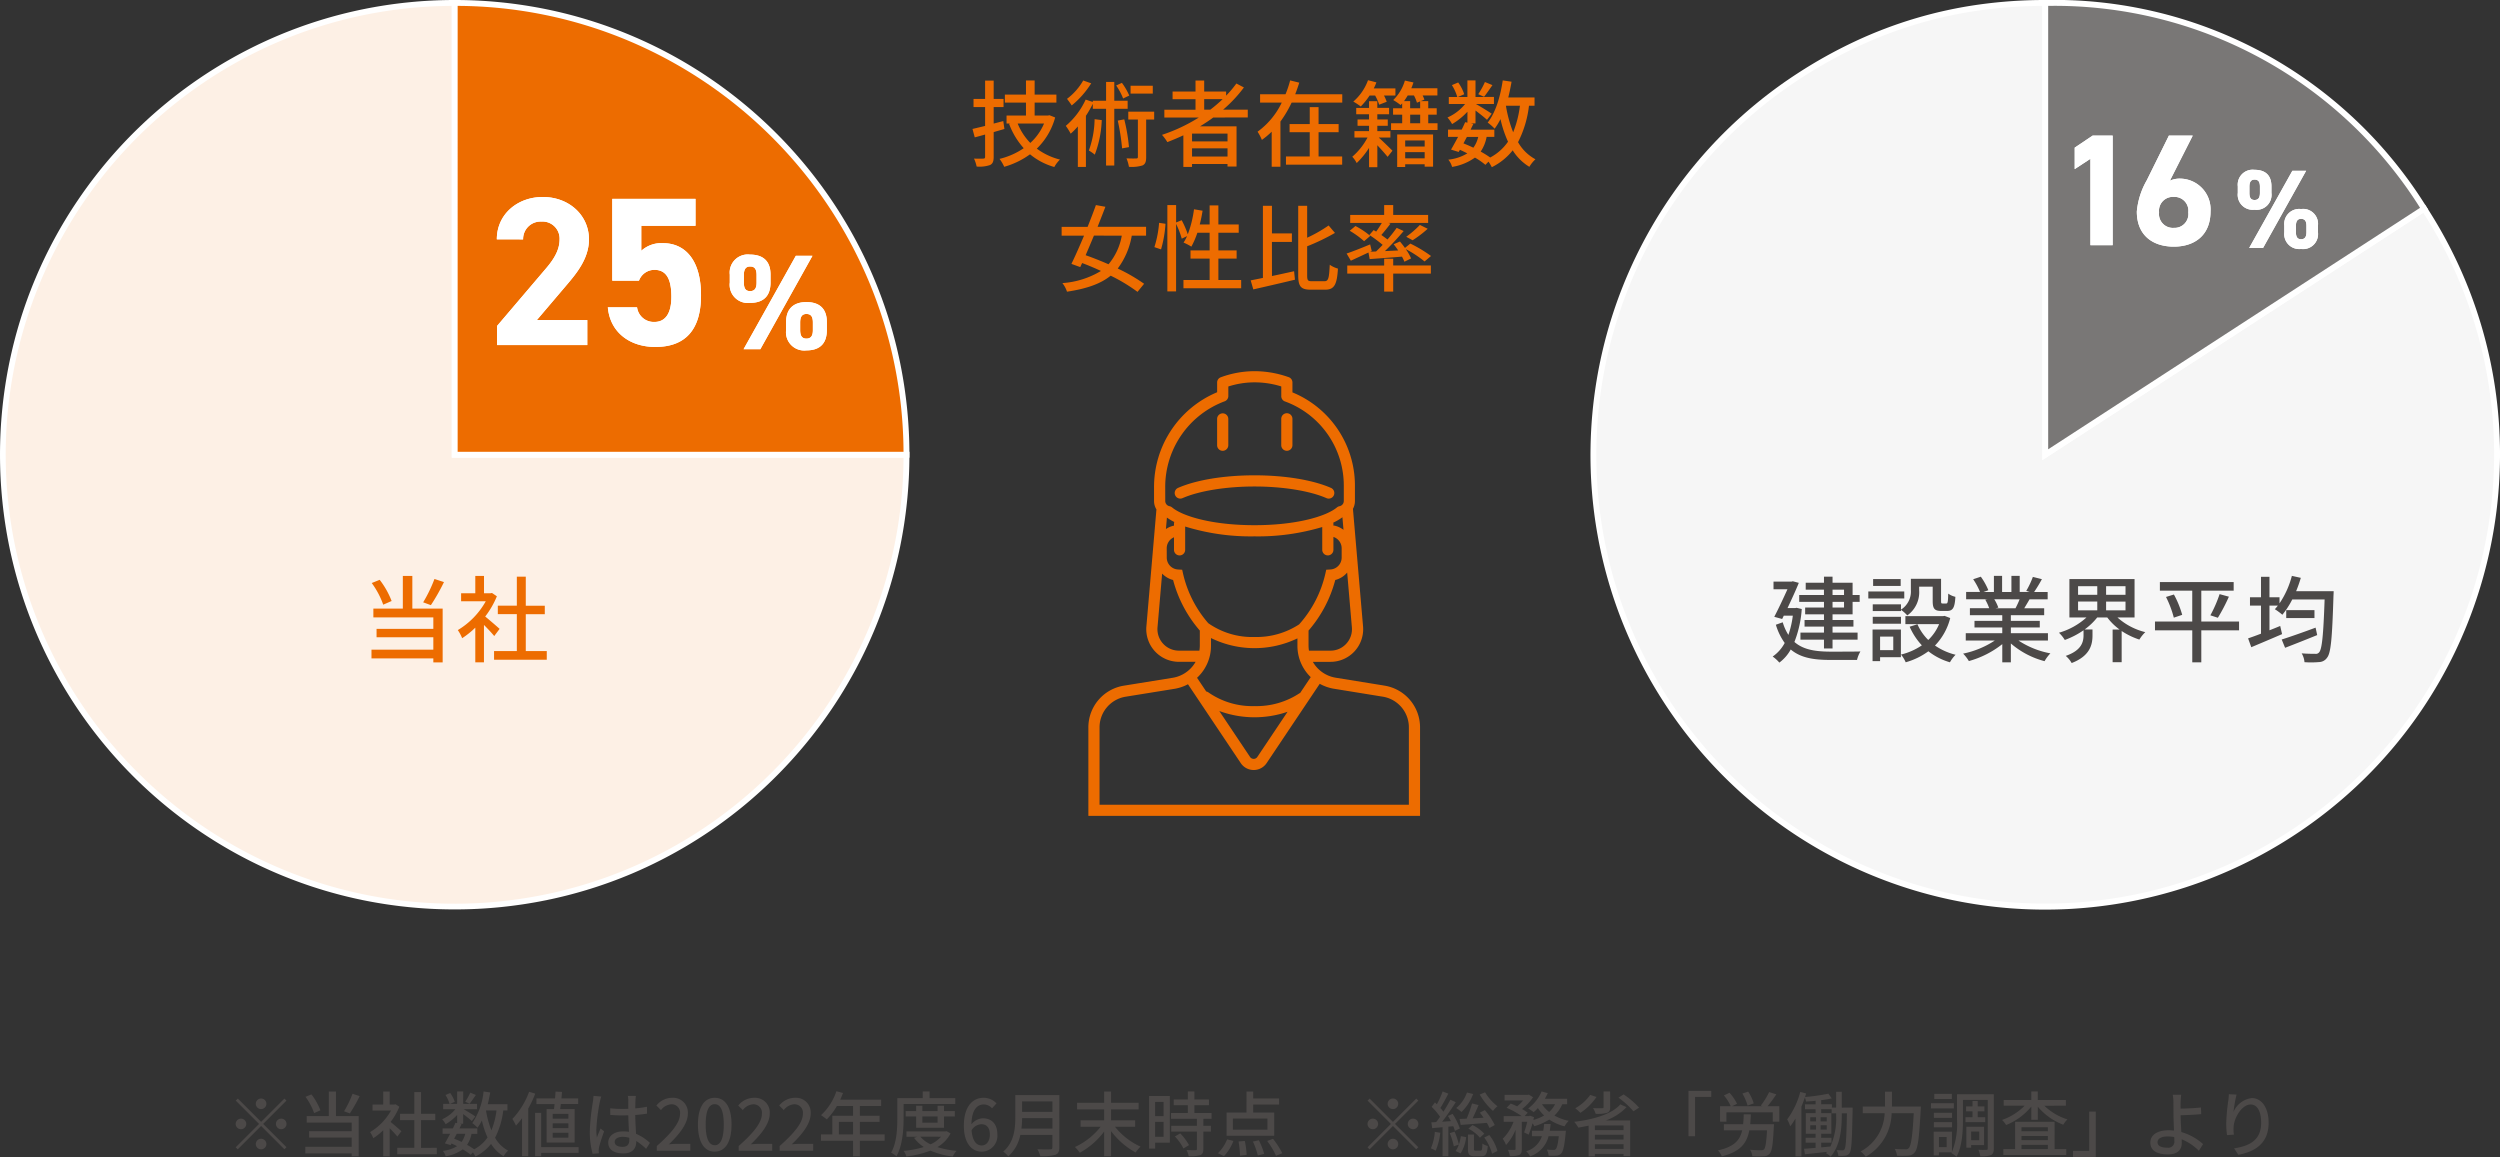<svg xmlns="http://www.w3.org/2000/svg" width="424.881" height="196.63" viewBox="0 0 424.881 196.63"><rect x="0" y="0" width="424.881" height="196.63" fill="#333333" stroke="none"/><g transform="translate(3215 -4955.5)"><path d="M5.856-6.528,4.224-6.1V-8.912H5.9v-1.376H4.224v-3.12H2.768v3.12H.8v1.376H2.768V-5.7c-.8.192-1.536.368-2.144.512L1.008-3.76c.56-.144,1.136-.3,1.76-.48V-.448c0,.224-.1.3-.32.3-.192.016-.864.016-1.568,0A5.766,5.766,0,0,1,1.328,1.2,5.5,5.5,0,0,0,3.6.944C4.064.72,4.224.32,4.224-.448V-4.656l1.824-.528Zm6.928.416a9.31,9.31,0,0,1-2.336,3.3A10.2,10.2,0,0,1,8.3-6.112Zm.928-1.408-.256.048H11.184V-9.664h3.7v-1.36h-3.7v-2.4H9.712v2.4H6.128v1.36H9.712v2.192h-3.3v1.36h.64l-.208.064A12.967,12.967,0,0,0,9.328-1.92,12.387,12.387,0,0,1,5.216-.1a6.347,6.347,0,0,1,.8,1.344A13.78,13.78,0,0,0,10.4-.88a11.293,11.293,0,0,0,4.128,2.16,5.279,5.279,0,0,1,.96-1.264A11.2,11.2,0,0,1,11.552-1.84a11.632,11.632,0,0,0,3.12-5.3Zm17.552-5.008H27.488V-11.2h3.776Zm-4,1.664a10.607,10.607,0,0,0-1.248-2.16l-.976.448a10.759,10.759,0,0,1,1.184,2.208Zm-7.824-2.56a10.331,10.331,0,0,1-2.752,3.12c.224.288.608.816.8,1.12a15.249,15.249,0,0,0,3.312-3.76Zm1.936,6.576A16.41,16.41,0,0,1,20.4-1.52a7,7,0,0,1,1.008.7,18.207,18.207,0,0,0,1.184-5.872Zm5.616-1.76V-9.984H24.72v-3.2H23.328v3.2H21.072v.208l-1.216-.4A12.881,12.881,0,0,1,16.48-5.712a10.5,10.5,0,0,1,.832,1.328,12.679,12.679,0,0,0,1.216-1.232v6.88H19.9V-7.424a18.48,18.48,0,0,0,1.168-2.032v.848h2.256V1.024H24.72V-8.608Zm-1.68,2a37.518,37.518,0,0,1,.736,4.72L27.216-2.1a30.337,30.337,0,0,0-.8-4.72ZM31.5-8.128H27.1v1.344h1.632V-.448c0,.208-.064.272-.272.272-.224.016-.912.016-1.664-.016a6.578,6.578,0,0,1,.416,1.44,6.236,6.236,0,0,0,2.32-.24c.5-.256.608-.688.608-1.424V-6.784H31.5ZM40-8.464v-1.792h3.136a22.85,22.85,0,0,1-2.1,1.792Zm3.968,5.392H37.936V-4.4h6.032ZM37.936-.5V-1.9h6.032V-.5Zm9.472-6.64V-8.464H43.216a23.14,23.14,0,0,0,3.536-3.776l-1.28-.672a17.525,17.525,0,0,1-1.744,2.064v-.7H40v-1.872H38.528v1.872h-3.9v1.3h3.9v1.792h-5.3v1.328h5.856a28.715,28.715,0,0,1-6.256,2.944,8.157,8.157,0,0,1,.912,1.232c.912-.352,1.824-.736,2.72-1.152V1.264h1.472v-.5h6.032V1.2H45.5V-5.632H39.3c.768-.48,1.52-.96,2.24-1.5ZM59.44-4.64h3.408V-6.016H59.44V-8.9h-1.5v2.88H54.512V-4.64h3.424V-.512H53.9V.88h9.552V-.512H59.44Zm-3.968-6.448c.256-.656.48-1.312.688-1.968l-1.552-.384a16.892,16.892,0,0,1-.784,2.352H49.5v1.424h3.68A13.066,13.066,0,0,1,49.072-4.72a8.889,8.889,0,0,1,.736,1.392A13.943,13.943,0,0,0,51.472-4.72V1.232H52.96v-7.68a19.56,19.56,0,0,0,1.9-3.216h8.608v-1.424Zm13.584.224a8.772,8.772,0,0,1,.688,1.552l1.28-.5a7.929,7.929,0,0,0-.464-1.056H72.5V-12.08h-3.68a8.274,8.274,0,0,0,.448-1.024l-1.424-.368a8.753,8.753,0,0,1-2.5,3.632,10.8,10.8,0,0,1,1.264.832,11.472,11.472,0,0,0,1.5-1.856Zm2.592,7.136V-4.816H69.424v-.912H71.2V-6.8H69.424v-.88h2V-8.768h-2V-9.9H68.016v1.136H65.84V-7.68h2.176v.88H66.064v1.072h1.952v.912h-2.48v1.088H67.76A11.237,11.237,0,0,1,65.168-.464,4.474,4.474,0,0,1,65.92.608a14.062,14.062,0,0,0,2.1-2.576v3.28h1.408V-2.416c.64.672,1.36,1.488,1.744,1.968L72-1.488c-.368-.368-1.632-1.616-2.336-2.24Zm5.824.5v1.024H74.16V-3.232ZM74.16-.192V-1.248h3.312V-.192ZM72.8,1.28h1.36V.816h3.312v.4H78.9V-4.256H72.8Zm2.208-8.9h1.7V-6.16h-1.7Zm-1.04-2.3c.208-.3.416-.608.624-.96h1.056a6.766,6.766,0,0,1,.512,1.232l.544-.224V-8.7h-1.7V-9.92ZM78.08-6.16V-7.616h1.44V-8.7H78.08V-9.92H76.816l.608-.256a4.918,4.918,0,0,0-.3-.7h2.512V-12.1H75.2c.144-.336.256-.656.368-.992l-1.456-.32A7.6,7.6,0,0,1,72.128-10.1a9.443,9.443,0,0,1,1.248.848,2.38,2.38,0,0,0,.272-.288V-8.7H72.1v1.088h1.552V-6.16H71.76v1.152h7.9V-6.16Zm9.632-7.008A12.966,12.966,0,0,1,86.576-11.1l.992.448c.4-.5.912-1.264,1.424-1.984Zm5.952,4.032a17.848,17.848,0,0,1-1.152,4.512A21.6,21.6,0,0,1,91.28-9.136Zm-7.088,5.3A5,5,0,0,1,85.744-2c-.544-.272-1.12-.512-1.68-.736.192-.352.384-.736.592-1.1Zm9.568-5.3v-1.408H91.68c.224-.864.4-1.76.56-2.672l-1.5-.224c-.416,2.816-1.232,5.5-2.56,7.168a8.462,8.462,0,0,1,1.184,1.04,10.787,10.787,0,0,0,.992-1.632,19.3,19.3,0,0,0,1.28,3.84A8.5,8.5,0,0,1,88.608-.336a16.964,16.964,0,0,0-1.616-1.008A6.543,6.543,0,0,0,88-3.84h1.312V-5.072H85.28c.16-.336.32-.656.464-.96l-.432-.1h.8V-8.32c.72.544,1.568,1.216,1.952,1.584l.8-1.04c-.4-.288-1.952-1.248-2.672-1.648h3.056v-1.2H86.112V-13.44H84.736v2.816h-1.6l1.056-.464a7.2,7.2,0,0,0-1.024-2L82.1-12.64a7.9,7.9,0,0,1,.912,2.016h-1.44v1.2h2.768a7.94,7.94,0,0,1-2.992,2.288,5.887,5.887,0,0,1,.784,1.12,11.377,11.377,0,0,0,2.608-2.1v1.856l-.384-.08c-.176.4-.368.832-.592,1.264H81.44V-3.84h1.712c-.432.8-.848,1.568-1.2,2.16l1.3.4.208-.368c.432.192.848.4,1.264.608A7.815,7.815,0,0,1,81.488.032a3.13,3.13,0,0,1,.64,1.232A9.134,9.134,0,0,0,86.016-.32,11.687,11.687,0,0,1,87.792.912L88.32.368a7.191,7.191,0,0,1,.56.944,10.394,10.394,0,0,0,3.552-2.864,8.608,8.608,0,0,0,2.832,2.8A5.439,5.439,0,0,1,96.3-.032a7.5,7.5,0,0,1-2.96-2.912A18.125,18.125,0,0,0,95.2-9.136Z" transform="translate(-3050.346 4982.604)" fill="#ed6c00"/><path d="M11.072-8.224A10.354,10.354,0,0,1,8.816-3.36C7.5-3.936,6.16-4.464,4.928-4.9c.448-1.04.928-2.176,1.408-3.328Zm4.128,0v-1.5H6.96c.464-1.184.928-2.352,1.328-3.408l-1.616-.288c-.4,1.136-.9,2.416-1.408,3.7H.848v1.5H4.656C3.9-6.432,3.136-4.7,2.512-3.424l1.5.544.32-.688c1.04.384,2.128.848,3.2,1.344A14.673,14.673,0,0,1,.976-.16,4.762,4.762,0,0,1,1.76,1.3c3.328-.5,5.7-1.328,7.424-2.72a28.859,28.859,0,0,1,4.56,2.752l1.12-1.376a29.529,29.529,0,0,0-4.48-2.592,12.937,12.937,0,0,0,2.384-5.584Zm2.544,2.336A20.289,20.289,0,0,0,18.5-10.24l-1.088-.16a18.159,18.159,0,0,1-.8,4.128Zm9.744,5.2V-4.32h3.1V-5.712h-3.1V-8.72h3.456v-1.408H27.488V-13.36H26v3.232H24.32a21.551,21.551,0,0,0,.48-2.336l-1.456-.24a18.833,18.833,0,0,1-1.056,4.256,14.34,14.34,0,0,0-1.04-2.4l-.944.384v-2.96H18.816V1.248H20.3V-10.224a14.559,14.559,0,0,1,.96,2.512l.9-.432a7.112,7.112,0,0,1-.592,1.1,8.658,8.658,0,0,1,1.328.688A14.39,14.39,0,0,0,23.92-8.72H26v3.008H22.752V-4.32H26V-.688H21.552V.72H31.36V-.688Zm9.1-6.464h3.392V-8.608H36.592V-13.3H35.056V-1.04c-.768.16-1.472.3-2.08.416L33.424.912C35.392.464,38.032-.144,40.5-.736l-.144-1.44c-1.248.272-2.544.56-3.76.816ZM43.376-.48c-.688,0-.8-.128-.8-1.024V-6.416A35.87,35.87,0,0,0,47.3-8.688L46.224-9.952a24.044,24.044,0,0,1-3.648,2.08V-13.3h-1.52V-1.52c0,1.936.448,2.48,2.128,2.48h2.464c1.584,0,2-.944,2.16-3.584a4.426,4.426,0,0,1-1.392-.656c-.112,2.24-.208,2.8-.9,2.8ZM53.2-4.24c1.536-.112,3.5-.256,5.488-.416a6.889,6.889,0,0,1,.416.864l1.136-.56a8.023,8.023,0,0,0-.912-1.584,18.481,18.481,0,0,1,3.2,2.1l1.1-.928a22.233,22.233,0,0,0-3.52-2.112l-.912.736c-.272-.384-.576-.752-.848-1.088l-1.072.464c.256.32.528.688.768,1.056L55.792-5.6c1.088-1.04,2.24-2.3,3.184-3.408l-1.184-.544a24.046,24.046,0,0,1-1.568,1.984c-.3-.24-.672-.512-1.04-.768.48-.56,1.056-1.264,1.552-1.92l-.336-.128h6.736v-1.36H57.2v-1.68H55.664v1.68H49.888v1.36h5.376c-.272.464-.624,1.008-.96,1.472-.16-.1-.288-.176-.432-.256l-.72.832a22.326,22.326,0,0,1,2.256,1.68c-.384.4-.768.784-1.12,1.12l-1.008.048.272-.128-.272-1.12c-1.472.608-2.992,1.216-4,1.552L50-3.968c.88-.4,1.952-.9,2.992-1.392ZM49.808-9.056A15.42,15.42,0,0,1,52.256-7.28l1.04-.9a13.173,13.173,0,0,0-2.512-1.68ZM60.5-7.44a18.759,18.759,0,0,0,2.56-1.952l-1.328-.656a15.9,15.9,0,0,1-2.32,2.016ZM57.2-4.3H55.664v1.152H49.392v1.376h6.272V1.28H57.2V-1.776h6.4V-3.152H57.2Z" transform="translate(-3035.421 5003.773)" fill="#ed6c00"/><path d="M77.279,77.279h76.779A76.779,76.779,0,1,1,77.279.5Z" transform="translate(-3215 4955.5)" fill="#fdf0e5"/><path d="M77.279,154.558a77.844,77.844,0,0,1-15.574-1.57A76.859,76.859,0,0,1,34.071,141.36a77.5,77.5,0,0,1-28-34,76.893,76.893,0,0,1-4.5-14.507,78.024,78.024,0,0,1,0-31.147A76.859,76.859,0,0,1,13.2,34.071a77.5,77.5,0,0,1,34-28,76.893,76.893,0,0,1,14.507-4.5A77.844,77.844,0,0,1,77.279,0h.5V76.779h76.779v.5a77.844,77.844,0,0,1-1.57,15.574,76.859,76.859,0,0,1-11.628,27.634,77.5,77.5,0,0,1-34,28,76.892,76.892,0,0,1-14.507,4.5A77.844,77.844,0,0,1,77.279,154.558ZM76.779,1A75.914,75.914,0,0,0,34.631,14.027,76.5,76.5,0,0,0,6.994,47.588a76.177,76.177,0,0,0,7.033,72.339,76.505,76.505,0,0,0,33.561,27.637,76.177,76.177,0,0,0,72.339-7.033,76.5,76.5,0,0,0,27.637-33.561,75.768,75.768,0,0,0,5.993-29.191H76.779Z" transform="translate(-3215 4955.5)" fill="#fff"/><path d="M36.768,77.279V.5a76.78,76.78,0,0,1,76.779,76.779Z" transform="translate(-3174.489 4955.5)" fill="#ed6c00"/><path d="M114.047,77.779H36.268V0h.5A77.845,77.845,0,0,1,52.342,1.57,76.858,76.858,0,0,1,79.976,13.2a77.705,77.705,0,0,1,20.873,20.873,76.859,76.859,0,0,1,11.628,27.634,77.845,77.845,0,0,1,1.57,15.574Zm-76.779-1h75.777a75.768,75.768,0,0,0-5.993-29.191,76.286,76.286,0,0,0-7.033-12.957A76.5,76.5,0,0,0,66.459,6.994,75.768,75.768,0,0,0,37.268,1Z" transform="translate(-3174.489 4955.5)" fill="#fff"/><path d="M204.972,77.279l64.393-41.817A76.779,76.779,0,1,1,163.155,12.887,74.752,74.752,0,0,1,204.972.5Z" transform="translate(-3072.379 4955.5)" fill="#f6f6f6"/><path d="M204.972,0h.5V76.358l64.04-41.588.272.419a77.851,77.851,0,0,1,7.165,13.917,76.86,76.86,0,0,1,5.3,29.509,77.5,77.5,0,0,1-13.266,42,76.889,76.889,0,0,1-9.714,11.677,77.843,77.843,0,0,1-12.206,9.8,77.193,77.193,0,0,1-106.9-22.723,77.85,77.85,0,0,1-7.165-13.917,76.862,76.862,0,0,1-5.3-29.509,77.5,77.5,0,0,1,13.266-42,76.891,76.891,0,0,1,9.714-11.678,77.844,77.844,0,0,1,12.206-9.8,81,81,0,0,1,9.85-5.476,73.657,73.657,0,0,1,21-6.219A80.962,80.962,0,0,1,204.972,0Zm-.5,78.2V1a79.757,79.757,0,0,0-10.6.76A72.658,72.658,0,0,0,173.155,7.9a80,80,0,0,0-9.728,5.409,75.917,75.917,0,0,0-28.673,34.153,76.5,76.5,0,0,0-4.9,43.2,76.259,76.259,0,0,0,39.281,53.975,76.28,76.28,0,0,0,77.38-3.381A75.917,75.917,0,0,0,275.189,107.1a76.5,76.5,0,0,0,4.9-43.2,75.773,75.773,0,0,0-10.873-27.746Z" transform="translate(-3072.379 4955.5)" fill="#fff"/><path d="M164.456,77.279V.5c27.138,0,49.612,12.2,64.393,34.962Z" transform="translate(-3031.862 4955.5)" fill="#797776"/><path d="M163.956,78.2V0h.5a74.457,74.457,0,0,1,64.812,35.19l.272.419Zm1-77.2V76.358l63.2-41.042A73.379,73.379,0,0,0,164.956,1Z" transform="translate(-3031.862 4955.5)" fill="#fff"/><path d="M17.172-4.248H8.6l5.112-6.012c1.584-1.872,3.744-4.428,3.744-7.7,0-4.1-3.384-7.2-7.848-7.2-4.284,0-7.812,2.916-7.812,7.2H6.264a2.964,2.964,0,0,1,3.1-3.024,2.9,2.9,0,0,1,3.1,3.024c0,1.62-.756,3.132-2.3,4.932L1.836-3.24V0H17.172ZM28.584-12.78c2.016,0,2.88,1.548,2.88,4.572,0,2.916-1.08,4.284-2.88,4.284a2.855,2.855,0,0,1-2.952-2.484H20.664c.4,4.392,3.888,6.732,8.064,6.732C33.84.324,36.5-2.592,36.5-8.46c0-5.94-2.664-8.856-6.48-8.856a5.07,5.07,0,0,0-3.672,1.3v-4.248h9.216V-24.84H21.42v13.9h4.536A2.794,2.794,0,0,1,28.584-12.78Z" transform="translate(-3132.361 5014.141)" fill="#fff"/><path d="M11.73-15.87,2.852,0H5.7l8.855-15.87ZM17-4.6C17-6.854,15.778-8,13.524-8c-2.208,0-3.45,1.173-3.45,3.4v1.357a3.1,3.1,0,0,0,3.45,3.45C16.008.207,17-1.173,17-3.243ZM13.524-1.794c-.736,0-1.058-.46-1.058-1.449V-4.531c0-1.035.368-1.449,1.058-1.449.736,0,1.1.391,1.1,1.449v1.288C14.628-2.254,14.283-1.794,13.524-1.794ZM7.429-12.673c0-2.254-1.219-3.4-3.5-3.4a3.076,3.076,0,0,0-3.427,3.4v1.357a3.09,3.09,0,0,0,3.427,3.45c2.507,0,3.5-1.38,3.5-3.45ZM3.956-9.867c-.759,0-1.058-.46-1.058-1.449V-12.6c0-1.035.368-1.449,1.058-1.449.736,0,1.1.391,1.1,1.449v1.288C5.06-10.327,4.715-9.867,3.956-9.867Z" transform="translate(-3091.475 5014.842)" fill="#fff"/><path d="M17.172-4.248H8.6l5.112-6.012c1.584-1.872,3.744-4.428,3.744-7.7,0-4.1-3.384-7.2-7.848-7.2-4.284,0-7.812,2.916-7.812,7.2H6.264a2.964,2.964,0,0,1,3.1-3.024,2.9,2.9,0,0,1,3.1,3.024c0,1.62-.756,3.132-2.3,4.932L1.836-3.24V0H17.172ZM28.584-12.78c2.016,0,2.88,1.548,2.88,4.572,0,2.916-1.08,4.284-2.88,4.284a2.855,2.855,0,0,1-2.952-2.484H20.664c.4,4.392,3.888,6.732,8.064,6.732C33.84.324,36.5-2.592,36.5-8.46c0-5.94-2.664-8.856-6.48-8.856a5.07,5.07,0,0,0-3.672,1.3v-4.248h9.216V-24.84H21.42v13.9h4.536A2.794,2.794,0,0,1,28.584-12.78Z" transform="translate(-3132.361 5014.141)" fill="#fff"/><path d="M11.73-15.87,2.852,0H5.7l8.855-15.87ZM17-4.6C17-6.854,15.778-8,13.524-8c-2.208,0-3.45,1.173-3.45,3.4v1.357a3.1,3.1,0,0,0,3.45,3.45C16.008.207,17-1.173,17-3.243ZM13.524-1.794c-.736,0-1.058-.46-1.058-1.449V-4.531c0-1.035.368-1.449,1.058-1.449.736,0,1.1.391,1.1,1.449v1.288C14.628-2.254,14.283-1.794,13.524-1.794ZM7.429-12.673c0-2.254-1.219-3.4-3.5-3.4a3.076,3.076,0,0,0-3.427,3.4v1.357a3.09,3.09,0,0,0,3.427,3.45c2.507,0,3.5-1.38,3.5-3.45ZM3.956-9.867c-.759,0-1.058-.46-1.058-1.449V-12.6c0-1.035.368-1.449,1.058-1.449.736,0,1.1.391,1.1,1.449v1.288C5.06-10.327,4.715-9.867,3.956-9.867Z" transform="translate(-3091.475 5014.842)" fill="#fff"/><path d="M9.828-18.63h-3.4L3.375-16.578v3.645l2.673-1.755V0h3.78Zm13.608,0h-4.05l-3.753,7.587a12.973,12.973,0,0,0-1.7,5.319c0,4.131,2.808,5.967,6.291,5.967,3.456,0,6.237-1.863,6.237-5.994a5.233,5.233,0,0,0-5.1-5.562,4.014,4.014,0,0,0-1.809.351ZM17.712-5.589a2.356,2.356,0,0,1,2.511-2.619A2.343,2.343,0,0,1,22.68-5.589a2.352,2.352,0,0,1-2.457,2.646A2.365,2.365,0,0,1,17.712-5.589Z" transform="translate(-2865.775 4997.173)" fill="#fff"/><path d="M9.69-13.11,2.356,0H4.712l7.315-13.11ZM14.041-3.8a2.537,2.537,0,0,0-2.869-2.812A2.547,2.547,0,0,0,8.322-3.8v1.121a2.558,2.558,0,0,0,2.85,2.85,2.546,2.546,0,0,0,2.869-2.85ZM11.172-1.482c-.608,0-.874-.38-.874-1.2V-3.743c0-.855.3-1.2.874-1.2.608,0,.912.323.912,1.2v1.064C12.084-1.862,11.8-1.482,11.172-1.482ZM6.137-10.469c0-1.862-1.007-2.812-2.888-2.812A2.541,2.541,0,0,0,.418-10.469v1.121A2.552,2.552,0,0,0,3.249-6.5a2.552,2.552,0,0,0,2.888-2.85ZM3.268-8.151c-.627,0-.874-.38-.874-1.2v-1.064c0-.855.3-1.2.874-1.2.608,0,.912.323.912,1.2v1.064C4.18-8.531,3.895-8.151,3.268-8.151Z" transform="translate(-2835.1 4997.641)" fill="#fff"/><path d="M9.828-18.63h-3.4L3.375-16.578v3.645l2.673-1.755V0h3.78Zm13.608,0h-4.05l-3.753,7.587a12.973,12.973,0,0,0-1.7,5.319c0,4.131,2.808,5.967,6.291,5.967,3.456,0,6.237-1.863,6.237-5.994a5.233,5.233,0,0,0-5.1-5.562,4.014,4.014,0,0,0-1.809.351ZM17.712-5.589a2.356,2.356,0,0,1,2.511-2.619A2.343,2.343,0,0,1,22.68-5.589a2.352,2.352,0,0,1-2.457,2.646A2.365,2.365,0,0,1,17.712-5.589Z" transform="translate(-2865.775 4997.173)" fill="#fff"/><path d="M9.69-13.11,2.356,0H4.712l7.315-13.11ZM14.041-3.8a2.537,2.537,0,0,0-2.869-2.812A2.547,2.547,0,0,0,8.322-3.8v1.121a2.558,2.558,0,0,0,2.85,2.85,2.546,2.546,0,0,0,2.869-2.85ZM11.172-1.482c-.608,0-.874-.38-.874-1.2V-3.743c0-.855.3-1.2.874-1.2.608,0,.912.323.912,1.2v1.064C12.084-1.862,11.8-1.482,11.172-1.482ZM6.137-10.469c0-1.862-1.007-2.812-2.888-2.812A2.541,2.541,0,0,0,.418-10.469v1.121A2.552,2.552,0,0,0,3.249-6.5a2.552,2.552,0,0,0,2.888-2.85ZM3.268-8.151c-.627,0-.874-.38-.874-1.2v-1.064c0-.855.3-1.2.874-1.2.608,0,.912.323.912,1.2v1.064C4.18-8.531,3.895-8.151,3.268-8.151Z" transform="translate(-2835.1 4997.641)" fill="#fff"/><path d="M-168.78-7.08a.907.907,0,0,0,.9-.9.907.907,0,0,0-.9-.9.907.907,0,0,0-.9.9A.907.907,0,0,0-168.78-7.08Zm3.96-1.788-3.96,3.96-3.96-3.96-.348.348,3.96,3.96L-173.1-.588l.348.348,3.972-3.972,3.96,3.96.348-.348-3.96-3.96,3.96-3.96ZM-171.3-4.56a.907.907,0,0,0-.9-.9.907.907,0,0,0-.9.9.907.907,0,0,0,.9.9A.907.907,0,0,0-171.3-4.56Zm5.04,0a.907.907,0,0,0,.9.9.907.907,0,0,0,.9-.9.907.907,0,0,0-.9-.9A.907.907,0,0,0-166.26-4.56Zm-2.52,2.52a.907.907,0,0,0-.9.9.907.907,0,0,0,.9.9.907.907,0,0,0,.9-.9A.907.907,0,0,0-168.78-2.04Zm15.54-7.644a17.969,17.969,0,0,1-1.44,2.976l.984.36a25.933,25.933,0,0,0,1.668-2.94Zm-5.46,2.808a10.569,10.569,0,0,0-1.524-2.7l-1.008.408a10.672,10.672,0,0,1,1.464,2.76Zm2.64-3.192h-1.212V-5.9h-3.756v1.116h7.644v1.464h-7.236v1.068h7.236V-.672h-7.884V.444h7.884v.5h1.188V-5.9h-3.864Zm11.124,6.744c-.276-.252-1.272-1.116-1.836-1.572a11.089,11.089,0,0,0,1.488-2.58l-.624-.42-.192.036h-.828v-2.208h-1.1V-7.86h-1.812v1.02h3.144a9.889,9.889,0,0,1-3.564,3.672,5.27,5.27,0,0,1,.552,1.032,10.573,10.573,0,0,0,1.68-1.344V.948h1.1V-3.828c.492.492,1.032,1.068,1.308,1.416ZM-141.6-.492V-5.2h2.424v-1.08H-141.6v-3.7h-1.14v3.7h-2.424V-5.2h2.424v4.7h-2.9v1.1h6.72v-1.1Zm8.364-9.384a9.725,9.725,0,0,1-.852,1.548l.744.336c.3-.372.684-.948,1.068-1.488Zm4.464,3.024a13.386,13.386,0,0,1-.864,3.384,16.2,16.2,0,0,1-.924-3.384Zm-5.316,3.972a3.751,3.751,0,0,1-.624,1.38c-.408-.2-.84-.384-1.26-.552.144-.264.288-.552.444-.828Zm7.176-3.972V-7.908h-3.348c.168-.648.3-1.32.42-2l-1.128-.168a11.73,11.73,0,0,1-1.92,5.376,6.346,6.346,0,0,1,.888.78,8.09,8.09,0,0,0,.744-1.224,14.478,14.478,0,0,0,.96,2.88,6.375,6.375,0,0,1-2.268,2.016,12.722,12.722,0,0,0-1.212-.756,4.907,4.907,0,0,0,.756-1.872h.984V-3.8h-3.024c.12-.252.24-.492.348-.72l-.324-.072h.6V-6.24c.54.408,1.176.912,1.464,1.188l.6-.78c-.3-.216-1.464-.936-2-1.236h2.292v-.9h-2.352V-10.08h-1.032v2.112h-1.2l.792-.348a5.4,5.4,0,0,0-.768-1.5l-.8.336a5.928,5.928,0,0,1,.684,1.512h-1.08v.9h2.076a5.955,5.955,0,0,1-2.244,1.716,4.416,4.416,0,0,1,.588.84,8.533,8.533,0,0,0,1.956-1.572v1.392l-.288-.06c-.132.3-.276.624-.444.948h-1.74v.924h1.284c-.324.6-.636,1.176-.9,1.62l.972.3.156-.276c.324.144.636.3.948.456a5.861,5.861,0,0,1-2.424.8,2.348,2.348,0,0,1,.48.924A6.85,6.85,0,0,0-134.508-.24a8.765,8.765,0,0,1,1.332.924l.4-.408a5.394,5.394,0,0,1,.42.708A7.8,7.8,0,0,0-129.7-1.164a6.456,6.456,0,0,0,2.124,2.1,4.079,4.079,0,0,1,.78-.96,5.624,5.624,0,0,1-2.22-2.184,13.593,13.593,0,0,0,1.392-4.644Zm10.356,1.4h-2.664v-.816h2.664Zm0,1.608h-2.664v-.816h2.664Zm0,1.62h-2.664v-.84h2.664Zm-3.7-4.86V-1.4h4.764V-7.08h-2.46c.036-.264.072-.564.12-.864h2.94V-8.9h-2.844c.036-.372.072-.756.1-1.1l-1.1-.06c-.024.36-.048.756-.084,1.164h-3.168v.96h3.084c-.024.3-.06.6-.1.864Zm-2.976-2.94a13.338,13.338,0,0,1-2.844,4.62,8.682,8.682,0,0,1,.612,1.128,13.925,13.925,0,0,0,1.032-1.248V.924h1.056v-8.1a19.368,19.368,0,0,0,1.188-2.532Zm8.412,9.408h-6.36V-6.444h-1.032V.936h1.032V.36h6.36Zm6.132-.888c0-.516.564-.864,1.368-.864A3.867,3.867,0,0,1-106.2-2.2v.324c0,.756-.276,1.212-1.164,1.212C-108.132-.66-108.684-.936-108.684-1.5Zm3.6-7.812h-1.356a5.9,5.9,0,0,1,.072.768v1.416c-.336.012-.66.024-1,.024a19.537,19.537,0,0,1-2.076-.108l.012,1.128c.7.048,1.356.084,2.052.084.336,0,.672-.012,1.008-.024.024.936.072,1.968.12,2.808a6.387,6.387,0,0,0-.972-.072c-1.608,0-2.556.816-2.556,1.92,0,1.152.948,1.824,2.568,1.824,1.668,0,2.2-.948,2.2-2.052v-.06a11.409,11.409,0,0,1,1.668,1.332l.648-1.008A7.917,7.917,0,0,0-105.06-2.88c-.036-.924-.12-2-.132-3.2.7-.048,1.368-.132,1.992-.228V-7.476a18.561,18.561,0,0,1-1.992.276c.012-.552.024-1.068.036-1.368C-105.144-8.808-105.12-9.072-105.084-9.312Zm-5.892.108-1.308-.12c-.012.312-.06.7-.1,1a36.819,36.819,0,0,0-.528,5.028A14.045,14.045,0,0,0-112.44.516l1.068-.084c-.012-.144-.024-.324-.036-.444a3.1,3.1,0,0,1,.06-.552c.132-.612.54-1.836.864-2.748l-.6-.468c-.192.444-.456,1.044-.624,1.536a7.807,7.807,0,0,1-.1-1.284,31.725,31.725,0,0,1,.588-4.752C-111.168-8.5-111.048-8.988-110.976-9.2Zm9.444,9.2h5.7V-1.176H-98.04c-.432,0-.984.036-1.44.084,1.872-1.788,3.228-3.552,3.228-5.256A2.5,2.5,0,0,0-98.916-9,3.429,3.429,0,0,0-101.6-7.68l.78.768a2.4,2.4,0,0,1,1.74-.984,1.434,1.434,0,0,1,1.5,1.62c0,1.452-1.344,3.168-3.948,5.472Zm9.852.156c1.728,0,2.856-1.536,2.856-4.608C-88.824-7.5-89.952-9-91.68-9s-2.856,1.488-2.856,4.548S-93.408.156-91.68.156Zm0-1.092c-.9,0-1.536-.96-1.536-3.516,0-2.532.636-3.456,1.536-3.456s1.536.924,1.536,3.456C-90.144-1.9-90.78-.936-91.68-.936ZM-87.612,0h5.7V-1.176H-84.12c-.432,0-.984.036-1.44.084,1.872-1.788,3.228-3.552,3.228-5.256A2.5,2.5,0,0,0-85-9a3.429,3.429,0,0,0-2.688,1.32l.78.768a2.4,2.4,0,0,1,1.74-.984,1.434,1.434,0,0,1,1.5,1.62c0,1.452-1.344,3.168-3.948,5.472Zm6.96,0h5.7V-1.176H-77.16c-.432,0-.984.036-1.44.084,1.872-1.788,3.228-3.552,3.228-5.256A2.5,2.5,0,0,0-78.036-9a3.429,3.429,0,0,0-2.688,1.32l.78.768A2.4,2.4,0,0,1-78.2-7.9a1.434,1.434,0,0,1,1.5,1.62c0,1.452-1.344,3.168-3.948,5.472Zm10.068-2.784V-4.908h2.412v2.124Zm7.776,0H-67.02V-4.908h3.348V-5.952H-67.02V-7.608H-63.4v-1.08h-6.948c.156-.36.324-.756.468-1.128l-1.128-.3A9.709,9.709,0,0,1-73.62-6.048a8.874,8.874,0,0,1,.972.72,10.918,10.918,0,0,0,1.728-2.28h2.748v1.656H-71.7v3.168h-1.932V-1.7h5.46V.948h1.152V-1.7h4.212Zm3.228-5.16H-50.8v-1h-4.368v-1.128h-1.164V-8.94h-4.32v3.384c0,1.74-.084,4.176-1.056,5.88a5.05,5.05,0,0,1,.912.612c1.044-1.824,1.212-4.608,1.212-6.492Zm5.772,2.112v1.056H-56.4V-5.832Zm1.092,1.92v-1.92h1.836v-.912h-1.836v-.912h-1.092v.912H-56.4v-.912h-1.056v.912h-1.776v.912h1.776v1.92Zm-.5,1.524A5.531,5.531,0,0,1-55-1.092a5.162,5.162,0,0,1-1.74-1.3Zm.936-.936-.2.036H-59.1v.9h1.836l-.54.2A6.388,6.388,0,0,0-56.148-.636a16.731,16.731,0,0,1-3.432.66,3.421,3.421,0,0,1,.468.936,15.753,15.753,0,0,0,4.08-.984,13.58,13.58,0,0,0,3.8,1,3.973,3.973,0,0,1,.648-.96,15.778,15.778,0,0,1-3.252-.636A5.788,5.788,0,0,0-51.6-2.952Zm5.892-1.188c.948,0,1.464.636,1.464,1.764,0,1.152-.612,1.848-1.38,1.848-.948,0-1.584-.828-1.728-2.58A2.072,2.072,0,0,1-46.392-4.512Zm.1,4.668a2.7,2.7,0,0,0,2.64-2.9c0-1.86-1-2.772-2.484-2.772A2.655,2.655,0,0,0-48.06-4.5c.06-2.52,1-3.372,2.124-3.372a1.9,1.9,0,0,1,1.38.66l.756-.84A2.966,2.966,0,0,0-46.008-9c-1.74,0-3.336,1.356-3.336,4.752C-49.344-1.248-47.976.156-46.3.156Zm6.732-3.924a15.631,15.631,0,0,0,.108-1.776h5.16v1.776Zm5.268-4.62v1.776h-5.16V-8.388Zm1.176-1.08H-40.6V-5.7c0,1.884-.18,4.236-2.052,5.844A4.234,4.234,0,0,1-41.8.96a6.628,6.628,0,0,0,2.052-3.648H-34.3v2.1c0,.252-.1.348-.36.348-.288.012-1.248.024-2.184-.024A4.67,4.67,0,0,1-36.36.912,7.927,7.927,0,0,0-33.792.684c.48-.18.672-.528.672-1.248ZM-20.232-4.08V-5.172h-4.092v-1.86h4.68V-8.148h-4.68v-1.92H-25.5v1.92h-4.6v1.116h4.6v1.86h-4.008V-4.08H-26.1A11.847,11.847,0,0,1-30.468-.636a7.091,7.091,0,0,1,.828.972,13.007,13.007,0,0,0,4.14-3.6v4.2h1.176V-3.336A13.12,13.12,0,0,0-20.148.3a5.534,5.534,0,0,1,.828-1A11.831,11.831,0,0,1-23.664-4.08ZM-15.4-8.3v2.412h-1.44V-8.3Zm-1.44,5.928V-4.908h1.44v2.532Zm2.5-6.936h-3.528v8.94h1.032V-1.38h2.5Zm.864,6.876A8.9,8.9,0,0,1-12.024-.384l.948-.576a8.838,8.838,0,0,0-1.5-1.992Zm6.228-3V-6.42h-2.916V-7.74h2.472v-.972h-2.472V-10.08H-11.28v1.368h-2.4v.972h2.4v1.32h-2.856v.984h4.4v1.2H-14.1v.984h4.368V-.324c0,.168-.06.216-.252.228s-.84,0-1.512-.024a4.154,4.154,0,0,1,.36,1.044A5.9,5.9,0,0,0-9.168.744c.4-.168.528-.468.528-1.044V-3.252h1.284v-.984H-8.64v-1.2Zm9.5,1.848h-5.88V-5.472h5.88ZM3.4-6.5H-.168V-7.86h4.4V-8.892h-4.4v-1.176h-1.14V-6.5H-4.692v3.948H3.4ZM-5.136.912a7.571,7.571,0,0,0,1.6-2.58L-4.6-1.944A6.906,6.906,0,0,1-6.168.42Zm2.472-2.484A15.711,15.711,0,0,1-2.412.84L-1.284.7A14.261,14.261,0,0,0-1.6-1.668Zm2.448.012A12.461,12.461,0,0,1,.612.8L1.7.528A12.788,12.788,0,0,0,.792-1.788Zm2.424-.1A13.391,13.391,0,0,1,3.708.852L4.776.42A14.314,14.314,0,0,0,3.2-2.028ZM23.58-7.08a.907.907,0,0,0,.9-.9.907.907,0,0,0-.9-.9.907.907,0,0,0-.9.9A.907.907,0,0,0,23.58-7.08Zm3.96-1.788-3.96,3.96-3.96-3.96-.348.348,3.96,3.96L19.26-.588l.348.348L23.58-4.212l3.96,3.96L27.888-.6l-3.96-3.96,3.96-3.96ZM21.06-4.56a.907.907,0,0,0-.9-.9.907.907,0,0,0-.9.9.907.907,0,0,0,.9.9A.907.907,0,0,0,21.06-4.56Zm5.04,0a.907.907,0,0,0,.9.9.907.907,0,0,0,.9-.9.907.907,0,0,0-.9-.9A.907.907,0,0,0,26.1-4.56ZM23.58-2.04a.907.907,0,0,0-.9.9.907.907,0,0,0,.9.9.907.907,0,0,0,.9-.9A.907.907,0,0,0,23.58-2.04ZM38.328-9.552a11.627,11.627,0,0,0,2.256,2.784,4,4,0,0,1,.768-.792A8.4,8.4,0,0,1,39.24-9.936ZM37.02-8.04a19.552,19.552,0,0,1-.912,2.58L34.9-5.4l.192,1.008c1.224-.084,2.844-.216,4.452-.348.18.312.336.624.444.864l.9-.492A12.357,12.357,0,0,0,39.2-6.912l-.852.432c.2.264.432.564.636.864l-1.86.108c.336-.7.7-1.536,1.008-2.256ZM36.4-3.756A6.383,6.383,0,0,1,38.364-2.22L39.1-2.9a6.617,6.617,0,0,0-2-1.464ZM36.156-9.9a5.829,5.829,0,0,1-1.824,2.64,6.506,6.506,0,0,1,.9.672,8.192,8.192,0,0,0,1.98-3.06ZM30.7-3.216a8.851,8.851,0,0,1-.672,2.808,5.148,5.148,0,0,1,.816.4,10.943,10.943,0,0,0,.78-3.048Zm3.132-.96a6.329,6.329,0,0,1,.276.792l.84-.4A10.525,10.525,0,0,0,33.72-6.264l-.792.348c.168.276.348.576.5.876l-1.488.108c.792-1,1.644-2.268,2.316-3.324l-.912-.42c-.312.612-.732,1.332-1.188,2.04a7.52,7.52,0,0,0-.516-.636c.432-.672.936-1.62,1.356-2.436l-.972-.372A14.464,14.464,0,0,1,31.044-7.9c-.108-.108-.216-.216-.324-.312l-.564.744a10.8,10.8,0,0,1,1.428,1.692c-.216.324-.444.636-.66.9-.3.024-.576.036-.816.048l.144.984c.516-.048,1.128-.1,1.764-.156V.924H33V-4.092ZM33.24-2.988a12.617,12.617,0,0,1,.684,2.232l.852-.3a3.954,3.954,0,0,1-.552,1.1l.864.4a6.723,6.723,0,0,0,.936-2.76l-.9-.168a8.37,8.37,0,0,1-.336,1.416,13.727,13.727,0,0,0-.732-2.184ZM37.656-.012c-.264,0-.312-.036-.312-.336V-2.76h-1.02V-.348c0,.984.216,1.284,1.176,1.284h1.08c.744,0,1.008-.348,1.116-1.752a2.732,2.732,0,0,1-.912-.4c-.024,1.056-.084,1.2-.336,1.2ZM39.1-2.244A8.351,8.351,0,0,1,40.428.5L41.34.036a7.592,7.592,0,0,0-1.392-2.712ZM50.232-3.408c.06-.372.108-.744.144-1.14h-1.1c-.036.4-.084.768-.144,1.14h-1.92v.936h1.68A3.967,3.967,0,0,1,46.224.084a3.306,3.306,0,0,1,.66.864,4.8,4.8,0,0,0,3.144-3.42h1.74c-.156,1.4-.324,2.016-.528,2.2a.46.46,0,0,1-.384.132c-.2,0-.648-.012-1.116-.06a2.91,2.91,0,0,1,.3,1.032,12.105,12.105,0,0,0,1.332,0,1.274,1.274,0,0,0,.8-.36c.336-.36.552-1.284.756-3.432.024-.156.036-.444.036-.444Zm.9-4.5a4.344,4.344,0,0,1-1.008,1.32,5.454,5.454,0,0,1-1.212-1.32Zm2.052,0v-.936H49.4a10.152,10.152,0,0,0,.492-.948l-1.044-.288a7.157,7.157,0,0,1-2.28,2.892,6.6,6.6,0,0,1,.924.636,7.749,7.749,0,0,0,.72-.7,7.077,7.077,0,0,0,1.068,1.26,7.949,7.949,0,0,1-1.836.756c.036-.168.072-.324.108-.48l-.672-.24-.168.06h-.744l.516-.564a8.313,8.313,0,0,0-.96-.636,8.426,8.426,0,0,0,1.872-2l-.72-.444L46.5-9.5H42.552v.948h3.156a6.832,6.832,0,0,1-1.032,1.008c-.36-.18-.744-.348-1.08-.48l-.7.72a14.867,14.867,0,0,1,2.568,1.416h-3.06v.972h1.668A7.936,7.936,0,0,1,42.24-2.04,5.355,5.355,0,0,1,42.8-.972a8.485,8.485,0,0,0,1.62-2.6V-.324c0,.144-.048.168-.192.18s-.624.012-1.1-.012A3.957,3.957,0,0,1,43.452.9,4.149,4.149,0,0,0,45.036.72c.36-.192.444-.492.444-1.032V-4.92H46.4a13.193,13.193,0,0,1-.528,1.8l.768.384a16.338,16.338,0,0,0,.66-1.932,3.2,3.2,0,0,1,.312.492A9.952,9.952,0,0,0,50.148-5.3a8.527,8.527,0,0,0,2.6,1.152,4.13,4.13,0,0,1,.7-.936,8.449,8.449,0,0,1-2.424-.9,5.794,5.794,0,0,0,1.332-1.92Zm7.308-2.172H59.376v2.664c0,.144-.06.18-.264.192-.18.012-.876.012-1.524-.024a4.422,4.422,0,0,1,.444.972,6.227,6.227,0,0,0,1.9-.156c.432-.156.564-.42.564-.96Zm-3.384.588a7.74,7.74,0,0,1-2.544,2.268,7.939,7.939,0,0,1,.876.78,9.757,9.757,0,0,0,2.736-2.7ZM62.772-3.5H57.9V-4.3h4.872ZM57.9-.312v-.8h4.872v.8Zm0-2.412h4.872v.816H57.9Zm4.32-5.16C60.756-6.192,57.6-5.3,54.384-4.92a5.972,5.972,0,0,1,.708.984c.576-.1,1.164-.2,1.74-.336V.96H57.9V.54h4.872V.9H63.9V-5.148H59.76a8.921,8.921,0,0,0,3.516-2.268Zm-.312-1.14a14.388,14.388,0,0,1,2.544,2.316l.96-.624a14.388,14.388,0,0,0-2.628-2.244Zm15.768-1.152H73.812V-2.46h1.116V-9.144h2.748ZM84.9-8.052a7.337,7.337,0,0,0-.948-2l-.984.324a9.149,9.149,0,0,1,.888,2.052Zm-.6,3.54c.048-.528.084-1.08.108-1.68H83.2c-.024.612-.048,1.164-.108,1.68H79.824v1.044h3.108C82.548-1.776,81.576-.684,78.816-.06a3.563,3.563,0,0,1,.66,1.008c3.18-.792,4.26-2.244,4.668-4.416h3.012c-.12,2.112-.276,3.012-.516,3.24a.715.715,0,0,1-.516.144c-.3,0-1.068-.012-1.848-.084a2.441,2.441,0,0,1,.384,1.1,16.957,16.957,0,0,0,1.932,0A1.3,1.3,0,0,0,87.6.492c.4-.42.564-1.584.708-4.524a4.476,4.476,0,0,0,.024-.48Zm2.952-3.06A24.458,24.458,0,0,0,88.74-9.588l-1.224-.384A12.547,12.547,0,0,1,86.1-7.68l.264.108H81.216l.84-.408a7.613,7.613,0,0,0-1.272-1.872l-.96.444a7.3,7.3,0,0,1,1.164,1.836H79.176v2.628h1.08V-6.528h7.872v1.584h1.116V-7.572ZM98.9-6.06a11.82,11.82,0,0,1-.972,5.34L96.36-.576v-.8h1.752v-.828H96.36v-.684h1.728V-6.4H96.36v-.66h1.776v.7H98.9ZM94.5-4.332h.984V-3.6H94.5Zm0-1.356h.984v.7H94.5Zm1.764.7v-.7h1.044v.7Zm0,1.392v-.732h1.044V-3.6Zm3.6-3.732V-10.02H98.9v2.688h-.72V-7.9H96.36V-8.6a16.048,16.048,0,0,0,1.8-.3l-.576-.8a33.216,33.216,0,0,1-3.972.564c.072-.2.132-.408.192-.6l-1-.264a13.724,13.724,0,0,1-2.22,4.668A7.159,7.159,0,0,1,91.1-4.164a9.365,9.365,0,0,0,.888-1.32V.96H93V-7.512c.216-.5.408-1.032.588-1.548a3.556,3.556,0,0,1,.2.7c.516-.036,1.068-.072,1.62-.132v.6h-1.8v.84h1.8v.66H93.744v3.5h1.668v.684H93.72v.828h1.692v.888c-.744.06-1.416.12-1.968.156L93.6.6C94.644.492,96,.336,97.368.18l-.192.228a4.084,4.084,0,0,1,.8.588c1.656-1.944,1.884-4.776,1.884-7.068V-6.36h.876c-.084,4.284-.18,5.772-.408,6.1a.349.349,0,0,1-.348.192c-.192,0-.552-.012-.984-.036a2.7,2.7,0,0,1,.276.972A7.28,7.28,0,0,0,100.452.84,1,1,0,0,0,101.2.372c.324-.492.4-2.172.5-7.224,0-.12.012-.48.012-.48Zm8.52-.192v-2.52h-1.176v2.52h-3.78v1.14h3.72a7.7,7.7,0,0,1-4.08,6.492,4.718,4.718,0,0,1,.864.9,8.686,8.686,0,0,0,4.4-7.392h3.756c-.2,3.924-.456,5.568-.864,5.952a.673.673,0,0,1-.552.18c-.3,0-1.032,0-1.824-.072a2.812,2.812,0,0,1,.4,1.152,14.292,14.292,0,0,0,1.908,0,1.46,1.46,0,0,0,1.1-.552c.528-.612.756-2.388,1.02-7.248.012-.156.024-.552.024-.552Zm10.188-2.148h-2.988V-8.8h2.988Zm.336,1.584H115.02V-7.2h3.888ZM118.6-6.456h-3.084v.864H118.6Zm-3.084,2.472H118.6V-4.86h-3.084ZM120.888-5.7v.84h3.348V-5.7h-1.272v-1h1.14v-.84h-1.14V-8.46h-.888v.924h-1.092v.84h1.092v1Zm2.328,2.436V-1.8h-1.368V-3.264Zm.828,2.292V-4.08h-3.012V-.528h.816V-.972Zm-6.36.36h-1.308V-2.34h1.308ZM125.7-9.6h-6.252v4.344a13.01,13.01,0,0,1-.864,5.472V-3.24h-3.1V.792h.888V.264h2.184L118.488.4a4.571,4.571,0,0,1,.876.612c.96-1.728,1.092-4.4,1.092-6.264V-8.64h4.212V-.384c0,.18-.06.228-.24.228a12.869,12.869,0,0,1-1.344-.012,4.937,4.937,0,0,1,.312,1.1,4.574,4.574,0,0,0,1.824-.2c.36-.18.48-.528.48-1.116ZM130.4-1h4.488v.708H130.4Zm4.488-2.988v.672H130.4v-.672Zm0,2.184H130.4v-.7h4.488Zm1.14-3.12h-6.708V-.288h-2V.72h10.692V-.288h-1.98Zm1.92-2.736v-.972h-4.776v-1.44h-1.1v1.44H127.38v.972h3.564a9.98,9.98,0,0,1-3.852,2.424,3.931,3.931,0,0,1,.7.864,10.68,10.68,0,0,0,4.284-3.144v2.256h1.1V-7.488a10.52,10.52,0,0,0,4.32,3.06,4.315,4.315,0,0,1,.72-.9,9.928,9.928,0,0,1-3.936-2.328Zm1.212,8.712h3.864V-6.66h-1.116V.024h-2.748Zm14.364-2.5c0-.612.636-.984,1.752-.984a5.525,5.525,0,0,1,1.092.108c.012.24.012.444.012.6a1.044,1.044,0,0,1-1.2,1.2C154.164-.516,153.528-.816,153.528-1.44Zm4.02-8.076h-1.44a6.788,6.788,0,0,1,.12,1.3c0,.516.012,1.38.012,2.088,0,.684.048,1.752.084,2.7-.288-.024-.588-.048-.888-.048-2.124,0-3.132.924-3.132,2.088,0,1.476,1.308,2.016,2.988,2.016,1.776,0,2.352-.912,2.352-1.932,0-.18,0-.4-.012-.636A8.8,8.8,0,0,1,160.548,0l.72-1.128a9.343,9.343,0,0,0-3.7-2.052c-.048-.984-.12-2.088-.12-2.856.972-.024,2.46-.084,3.5-.192l-.048-1.128c-1.032.12-2.5.18-3.456.192,0-.384-.012-.756,0-1.056A12.792,12.792,0,0,1,157.548-9.516Zm9.408-.024-1.308-.06a10.421,10.421,0,0,1-.1,1.14A31.662,31.662,0,0,0,165.2-4.6a15.084,15.084,0,0,0,.132,1.944l1.176-.084a5.557,5.557,0,0,1-.048-1.38c.108-1.584,1.44-3.744,2.9-3.744,1.14,0,1.776,1.224,1.776,3.1,0,2.976-1.968,3.948-4.6,4.356l.72,1.092c3.06-.564,5.148-2.1,5.148-5.448,0-2.58-1.212-4.188-2.844-4.188a3.874,3.874,0,0,0-3.132,2.376A23.224,23.224,0,0,1,166.956-9.54Z" transform="translate(-3001.846 5151.074)" fill="#4c4948"/><path d="M137.959,83.5,129.69,82.16a5.481,5.481,0,0,1-3.9-2.7h3a5.549,5.549,0,0,0,5.532-6.029L132.607,53.5c0-.011-.008-.021-.008-.034a2.793,2.793,0,0,0,.343-1.338V49.455a17.117,17.117,0,0,0-10.621-15.791V31.975a.95.95,0,0,0-.629-.893,17.25,17.25,0,0,0-6.249-1.014,16.638,16.638,0,0,0-5.3,1.031.947.947,0,0,0-.62.889v1.653A17.457,17.457,0,0,0,98.8,49.789v2.337a2.761,2.761,0,0,0,.406,1.433L97.5,73.427a5.549,5.549,0,0,0,5.532,6.029h2.83a5.48,5.48,0,0,1-3.91,2.718l-8.256,1.332a7.176,7.176,0,0,0-6.057,7.111V105.64h56.369V90.613a7.174,7.174,0,0,0-6.048-7.109m-14.328,1.245a.831.831,0,0,0-.116.055,13.25,13.25,0,0,1-7.638,2.178,13.03,13.03,0,0,1-7.814-2.312.909.909,0,0,0-.394-.171l-1.56-2.329a7.377,7.377,0,0,0,2.369-5.432V75.417a16.813,16.813,0,0,0,14.69.055v1.253a7.375,7.375,0,0,0,2.263,5.335Zm-2.14,3.2-5.134,7.668a.748.748,0,0,1-1.247,0l-5.223-7.8a17.327,17.327,0,0,0,11.6.131m-20.5-33.006a9.368,9.368,0,0,0,1.255.752.89.89,0,0,0-.053.26v.358a3.852,3.852,0,0,0-1.37.578Zm-.034,5.212a2.031,2.031,0,0,1,1.236-1.863v2.134a.949.949,0,1,0,1.9,0V56.464a37.561,37.561,0,0,0,11.777,1.67,38.032,38.032,0,0,0,11.519-1.586v3.874a.949.949,0,1,0,1.9,0V58.232a2.028,2.028,0,0,1,1.4,1.92v1.594a2.026,2.026,0,0,1-1.907,2.017l-.713.042-.157.7a19.345,19.345,0,0,1-4.45,8.589,13.283,13.283,0,0,1-7.581,2.145,13.016,13.016,0,0,1-7.814-2.314c-.011-.008-.023-.008-.034-.017a19.405,19.405,0,0,1-4.291-8.4l-.157-.7-.713-.042a2.026,2.026,0,0,1-1.907-2.017Zm29.862-5.265.184,2.138a3.888,3.888,0,0,0-1.575-.722.794.794,0,0,0-.142,0v-.364a1,1,0,0,0-.028-.133,9.251,9.251,0,0,0,1.56-.919m.66,21.487a3.613,3.613,0,0,1-2.693,1.183h-3.65a5.4,5.4,0,0,1-.074-.832V74.145a21.466,21.466,0,0,0,4.541-8.595,3.909,3.909,0,0,0,2.024-1.262l.8,9.3a3.613,3.613,0,0,1-.948,2.784M100.7,49.789a15.533,15.533,0,0,1,10.1-14.607.949.949,0,0,0,.625-.891V32.665a14.629,14.629,0,0,1,4.073-.7,15.221,15.221,0,0,1,4.926.69v1.658a.947.947,0,0,0,.625.891,15.216,15.216,0,0,1,10,14.249v2.672a.9.9,0,0,1-.707.881.946.946,0,0,0-.453.207c-1.8,1.505-6.823,3.023-14.012,3.023s-12.219-1.518-14.014-3.023a1.028,1.028,0,0,0-.44-.205.9.9,0,0,1-.718-.883Zm2.331,27.769a3.654,3.654,0,0,1-3.641-3.967l.785-9.131a3.887,3.887,0,0,0,1.863,1.09,21.466,21.466,0,0,0,4.541,8.595v2.593a5.508,5.508,0,0,1-.072.819Zm39.078,26.183H89.537V90.617A5.282,5.282,0,0,1,94,85.382l8.258-1.334a7.429,7.429,0,0,0,2.308-.779l8.97,13.4a2.644,2.644,0,0,0,2.2,1.175h0a2.643,2.643,0,0,0,2.2-1.175l9.025-13.477a7.486,7.486,0,0,0,2.426.843l8.269,1.342a5.284,5.284,0,0,1,4.454,5.235Z" transform="translate(-3117.668 4988.521)" fill="#ed6c00"/><path d="M95.9,42.3c2.833-1.238,7.407-1.979,12.234-1.979s9.4.741,12.234,1.979a.924.924,0,0,0,.379.08.95.95,0,0,0,.381-1.821c-3.106-1.357-7.843-2.138-12.994-2.138s-9.888.781-12.994,2.138a.949.949,0,0,0,.76,1.74" transform="translate(-3109.927 4997.86)" fill="#ed6c00"/><path d="M98.924,39.815a.948.948,0,0,0,.948-.948V34.4a.948.948,0,1,0-1.9,0v4.471a.948.948,0,0,0,.948.948" transform="translate(-3106.12 4992.299)" fill="#ed6c00"/><path d="M104.073,39.822a.948.948,0,0,0,.948-.948V34.387a.948.948,0,1,0-1.9,0v4.486a.948.948,0,0,0,.948.948" transform="translate(-3100.369 4992.292)" fill="#ed6c00"/><path d="M12.56-12.912a23.959,23.959,0,0,1-1.92,3.968l1.312.48a34.575,34.575,0,0,0,2.224-3.92ZM5.28-9.168a14.091,14.091,0,0,0-2.032-3.6L1.9-12.224a14.229,14.229,0,0,1,1.952,3.68ZM8.8-13.424H7.184v5.552H2.176v1.488H12.368v1.952H2.72v1.424h9.648V-.9H1.856V.592H12.368v.672h1.584V-7.872H8.8ZM23.632-4.432c-.368-.336-1.7-1.488-2.448-2.1a14.785,14.785,0,0,0,1.984-3.44l-.832-.56-.256.048h-1.1v-2.944H19.5v2.944H17.088v1.36H21.28a13.186,13.186,0,0,1-4.752,4.9,7.026,7.026,0,0,1,.736,1.376A14.1,14.1,0,0,0,19.5-4.64v5.9h1.472V-5.1c.656.656,1.376,1.424,1.744,1.888ZM28.08-.656V-6.928h3.232v-1.44H28.08V-13.3H26.56v4.928H23.328v1.44H26.56V-.656H22.688V.816h8.96V-.656Z" transform="translate(-3153.722 5066.81)" fill="#ed6c00"/><path d="M10.72-11.1h1.952v.912H10.72Zm1.952,3.04H10.72v-.96h1.952Zm-3.408,0h-3.2V-6.9h3.2v.96h-3.3v1.12h3.3v1.024h-4v1.2h4v1.5H10.72v-1.5h4.256v-1.2H10.72V-4.816h3.552v-1.12H10.72V-6.9h3.408V-9.024h1.2v-1.168h-1.2v-2.08H10.72V-13.3H9.264v1.024H6.16V-11.1h3.1v.912H5.056v1.168H9.264Zm-4.656.048-.24.048h-1.3c.7-1.488,1.424-3.056,1.92-4.288l-1.024-.272-.224.064H.688v1.3H3.056C2.432-9.776,1.568-7.92.816-6.48l1.344.368.272-.56H3.968a15.834,15.834,0,0,1-.752,3.264,8.321,8.321,0,0,1-.96-2.144l-1.168.416a10.392,10.392,0,0,0,1.5,3.1A6.545,6.545,0,0,1,.544.272,6.326,6.326,0,0,1,1.68,1.3,6.975,6.975,0,0,0,3.616-.928C5.3.5,7.536.848,10.336.848H14.88a5.217,5.217,0,0,1,.576-1.44c-.96.032-4.3.032-5.088.032-2.5-.016-4.592-.3-6.128-1.648a18.873,18.873,0,0,0,1.248-5.6Zm17.744-.592h-4.8v1.152h4.8v-.208a5.593,5.593,0,0,1,1.072.944,4.837,4.837,0,0,0,2.016-4.3v-.592h2.3v2.448c0,1.312.336,1.68,1.44,1.68h1.024c.928,0,1.3-.5,1.392-2.4a3.343,3.343,0,0,1-1.216-.544c-.032,1.472-.1,1.68-.336,1.68h-.624c-.224,0-.256-.064-.256-.432v-3.76H24.032v1.9A3.657,3.657,0,0,1,22.352-7.7Zm-4.8,3.3h4.8V-6.48h-4.8ZM22.3-12.9H17.616v1.168H22.3Zm.608,2.112H16.8V-9.6h6.112ZM21.04-3.12v2.3H18.8v-2.3Zm1.3-1.2H17.52V1.056H18.8V.384h3.536ZM29.76-6.64l-.272.048H23.1v1.36h5.728a7.89,7.89,0,0,1-1.84,2.688,8.492,8.492,0,0,1-1.84-2.672L23.824-4.8A11.328,11.328,0,0,0,25.9-1.632,10.942,10.942,0,0,1,22.352-.064a5.347,5.347,0,0,1,.8,1.312A12,12,0,0,0,27.008-.624a10.729,10.729,0,0,0,3.664,1.872,5.825,5.825,0,0,1,.96-1.28,10.607,10.607,0,0,1-3.5-1.568A10.357,10.357,0,0,0,30.72-6.272ZM42.512-9.456a14.929,14.929,0,0,1-.7,1.52H38.432l.464-.1a6.731,6.731,0,0,0-.688-1.424Zm4.816,7.008V-3.7h-6.3v-.976h4.912v-1.12H41.024v-.96h5.664V-7.936H43.3c.272-.448.592-.976.9-1.52H47.28V-10.7h-2.3A25.034,25.034,0,0,0,46.3-12.88l-1.536-.384a13.945,13.945,0,0,1-1.12,2.368l.608.192H42.528V-13.44H41.12V-10.7H39.536V-13.44H38.144V-10.7h-1.76l.816-.3A11.121,11.121,0,0,0,35.92-13.3l-1.3.432a12,12,0,0,1,1.168,2.16H33.424v1.248h3.632l-.384.064a7.926,7.926,0,0,1,.672,1.456h-3.28v1.184h5.5v.96h-4.72v1.12h4.72V-3.7H33.36v1.248H38.3A15.524,15.524,0,0,1,32.912-.224a6.677,6.677,0,0,1,.976,1.264,15.892,15.892,0,0,0,5.68-2.88v3.1h1.456V-1.952a14.273,14.273,0,0,0,5.728,3.008,6.682,6.682,0,0,1,.992-1.328A14.694,14.694,0,0,1,42.32-2.448Zm5.12-6.624h3.264v1.488H52.448Zm0-2.608h3.264v1.456H52.448Zm8.064,1.456h-3.3V-11.68h3.3Zm0,2.64h-3.3V-9.072h3.3Zm1.536,1.216V-12.9H50.976v6.528h2.9A11.812,11.812,0,0,1,49.2-3.776a6.1,6.1,0,0,1,.992,1.232,14,14,0,0,0,3.184-1.648v.832c0,1.12-.3,2.576-3.024,3.52A4.542,4.542,0,0,1,51.36,1.376C54.512.16,54.9-1.792,54.9-3.312V-4.336H53.568A10.739,10.739,0,0,0,55.7-6.368h1.712A10.2,10.2,0,0,0,59.5-4.32H58.32V1.232h1.536v-5.3a12.441,12.441,0,0,0,3.008,1.456,6.365,6.365,0,0,1,1.008-1.264,11.022,11.022,0,0,1-4.736-2.5Zm17.76.688H73.392v-5.248h5.5v-1.456H66.352v1.456h5.5V-5.68H65.52v1.5h6.336v5.44h1.536v-5.44h6.416ZM67.392-9.856a17.4,17.4,0,0,1,1.328,3.52l1.424-.48a16.044,16.044,0,0,0-1.408-3.456ZM76.208-6.32A30.7,30.7,0,0,0,78.08-9.9L76.5-10.336a21.464,21.464,0,0,1-1.568,3.6ZM92.816-4.64c-2.1.784-4.352,1.568-5.76,2.016l.576,1.408c1.552-.592,3.568-1.392,5.456-2.16ZM87.824-7.616v1.344h4.8V-7.616Zm1.68-3.216a22.481,22.481,0,0,0,.8-2.272l-1.52-.336a14.988,14.988,0,0,1-2.1,4.672v-1.04H84.976V-13.28h-1.44v3.472H81.664v1.424h1.872v4.768c-.832.32-1.584.592-2.192.8l.544,1.5c1.488-.624,3.424-1.44,5.232-2.224L86.8-4.928c-.608.256-1.216.5-1.824.736V-8.384H86.4a6.415,6.415,0,0,1-.512.608,11.017,11.017,0,0,1,1.28.944,14.221,14.221,0,0,0,1.68-2.592h5.5c-.208,6.08-.448,8.448-.928,8.976a.708.708,0,0,1-.672.256c-.4,0-1.3,0-2.3-.08a3.448,3.448,0,0,1,.48,1.5,15.324,15.324,0,0,0,2.464-.016A1.689,1.689,0,0,0,94.768.464c.656-.8.864-3.344,1.088-10.544.016-.208.032-.752.032-.752Z" transform="translate(-2914.275 5066.81)" fill="#4c4948"/></g></svg>